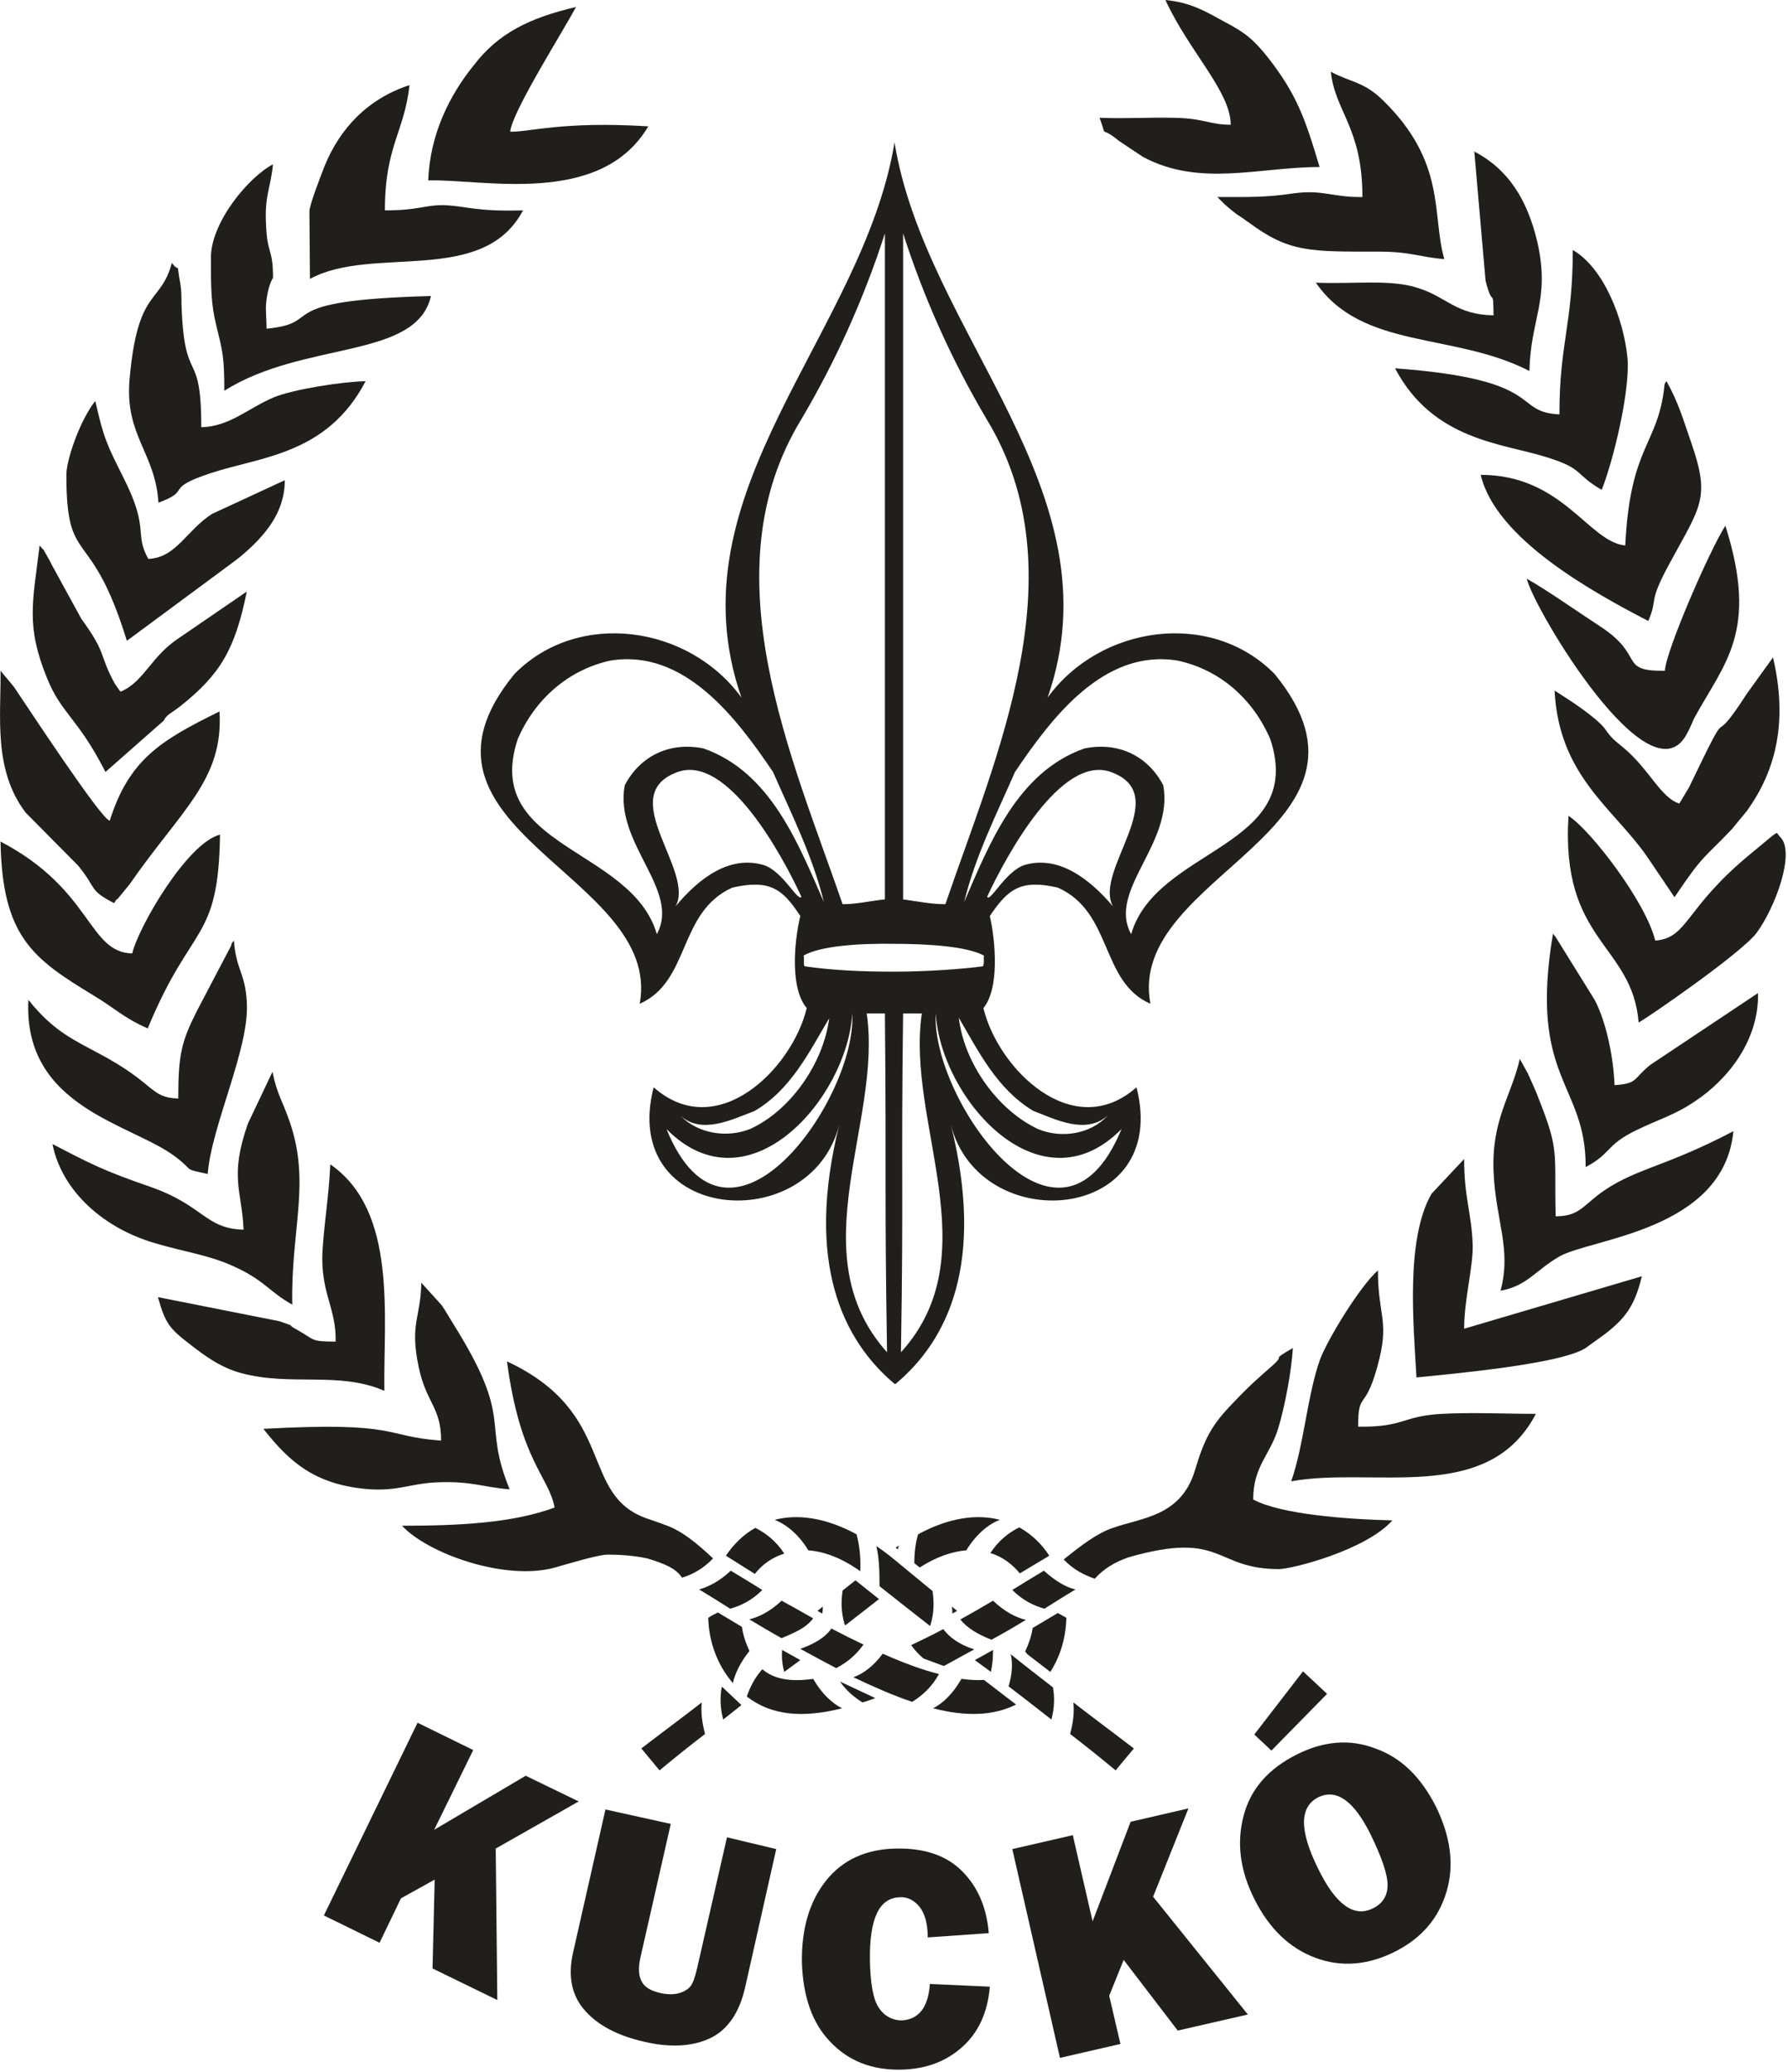<svg width="334" height="387" viewBox="0 0 334 387" fill="none" xmlns="http://www.w3.org/2000/svg">
<g clip-path="url(#clip0_1101_448)">
<path d="M190.5 293.9L196 290.6C194.6 288.4 192.7 286.6 190.4 285.3C188.4 286.3 186.5 287.8 185 290.1C187.3 290.8 189.1 292.2 190.5 293.9Z" fill="#201F1B"/>
<path d="M171.5 286.6C171 288.3 170.8 290.1 170.8 292L171.8 292.8C174.9 290.8 177.9 289.8 180.5 289.6C182.4 286.5 184.8 284.6 186.8 283.9C182.6 282.8 177.4 283.4 171.5 286.6Z" fill="#201F1B"/>
<path d="M157.4 297.1C157.1 299.1 157.1 301.2 157.8 303.5L157.9 303.6C160 302 162 300.4 164.2 298.7L159.8 295.2L157.4 297.1Z" fill="#201F1B"/>
<path d="M167.9 288.7L167.3 289.1L167.7 289.4C167.8 289.2 167.8 289 167.9 288.7Z" fill="#201F1B"/>
<path d="M153.7 300.1L152.7 300.9L153.6 301.4C153.7 300.9 153.7 300.5 153.7 300.1Z" fill="#201F1B"/>
<path d="M175.4 312.7C172.2 311.9 168.7 310.6 164.9 308.9C163.2 311.2 161.2 312.7 159.4 313.3C163.4 315.2 167.1 316.8 170.4 317.9C172.3 316.7 174.1 315.1 175.4 312.7Z" fill="#201F1B"/>
<path d="M189.8 318.4L183.8 313.8C182.5 313.9 181.1 313.8 179.6 313.6C178 316.4 176.1 318.2 174.3 319.1C180.5 320.7 185.6 320.5 189.8 318.4Z" fill="#201F1B"/>
<path d="M134.8 315.2C134.5 317 134.5 319 135.1 321.2L138.5 318.5L134.9 315.1L134.8 315.2Z" fill="#201F1B"/>
<path d="M146.5 312.3L149.5 310.1L146.1 308.2C146 309.5 146.1 310.9 146.5 312.3Z" fill="#201F1B"/>
<path d="M151.9 302.3C150 301.2 148 300.1 146 299C143.9 301 141.7 302.1 139.9 302.5H140C142 303.7 144 304.9 146 306C148.1 305.1 150.5 304.2 151.9 302.3Z" fill="#201F1B"/>
<path d="M127.4 294.7C129.4 294.1 131.4 293 133.2 291.1C130.3 288.4 127.4 285.9 124.1 284.8C123.1 284.4 122.1 284.1 121 283.7C108 279.3 115.5 264 94.7 254.3C97.2 273 102.5 275.7 103.6 281.6C95.8 284.5 85.7 285 75.1 285C79.9 290.2 94.4 295.4 103.7 292.8C105.8 292.2 111.7 290.4 113.5 290.4C116.1 290.4 118.5 290.6 120.9 291.1C124.2 292.1 126.3 293 127.4 294.7Z" fill="#201F1B"/>
<path d="M131.7 323.9C131.1 321.6 130.9 319.6 131.1 318C127.5 320.8 123.7 323.6 119.8 326.6L123.2 330.7C126.2 328.2 129.1 325.9 131.7 323.9Z" fill="#201F1B"/>
<path d="M142.4 297C140.5 295.8 138.5 294.6 136.5 293.4C134.5 295.3 132.4 296.4 130.6 296.9C132.6 298.1 134.5 299.3 136.4 300.5C138.5 299.9 140.5 298.9 142.4 297Z" fill="#201F1B"/>
<path d="M161.3 307.2C159.4 306.3 157.4 305.3 155.3 304.2C154 306.1 151.7 307.2 149.5 308C151.7 309.2 153.9 310.4 156.2 311.6C158.1 310.6 159.8 309.3 161.3 307.2Z" fill="#201F1B"/>
<path d="M197.6 301.3L192.9 304.1C192.7 305.5 192.2 307 191.5 308.5C191.7 308.7 191.8 308.9 191.9 309L196.2 312.3C198.2 309.2 199.1 305.7 199.2 302.2C198.7 301.9 198.1 301.6 197.6 301.3Z" fill="#201F1B"/>
<path d="M298.9 117C294.6 114.2 289.1 110.3 285.2 108.1C286.5 113.7 308.4 150.5 315.2 136.9C315.3 136.8 316.4 134.4 316.4 134.3C322.1 123.8 328.6 118.1 322.3 98.2C319.4 102.7 311.2 121.5 311 125.3C302.2 125.4 307.4 122.5 298.9 117Z" fill="#201F1B"/>
<path d="M315.5 147.1L313.7 150.1C310.2 149 308.1 143.7 303.3 139.7C301.5 138.2 301.1 138 299.7 136C297.9 133.8 293.1 130.7 290.4 129C291.2 144.9 301.3 150.9 307.6 159.9L312.8 167.6C318.3 159.4 318.2 160.5 323.5 154.9L326.3 151.5C332 143.6 333.9 134.4 331.2 122.8L326.3 129.6C318.5 141.7 324.4 128.6 315.5 147.1Z" fill="#201F1B"/>
<path d="M4.8 151.8L14.6 161.7C18.2 166.1 16.5 166.2 21.3 168.7C21.5 168.5 21.8 167.8 21.9 168L24.2 165.2C33.8 151.3 41.8 145.7 41 132.9C30 138.3 24.1 141.9 20.5 153.3C19 153.2 4.9 131.7 2.6 128.3L0.1 125.3C0.2 133.8 -1.3 143.8 4.8 151.8Z" fill="#201F1B"/>
<path d="M19.7 144.2L30.6 134.6C31.1 133.5 31.9 133.3 33.7 131.9C41.1 126 43.9 121.4 46.1 110.5L33.4 119.2C28.2 122.6 26.8 127.5 22.5 129.2L21.5 127.8C18.4 122.2 20.1 122.3 15.2 115.6L10 106.1C9.8 105.8 9.3 104.7 9.1 104.4C7.4 101.5 8.8 103.6 7.4 101.9C6.1 112.6 4.8 116.9 8.8 126.7C11.5 133.4 14.5 134 19.7 144.2Z" fill="#201F1B"/>
<path d="M185.1 312.3C185.4 310.9 185.5 309.5 185.5 308.2L182.1 310.1L185.1 312.3Z" fill="#201F1B"/>
<path d="M138.6 303.9L134.1 301.2C133.5 301.5 132.9 301.8 132.3 302.2C132.4 306.5 133.9 310.9 136.9 314.4C137.3 312.6 138.3 310.5 140 308.4C139.3 306.9 138.8 305.4 138.6 303.9Z" fill="#201F1B"/>
<path d="M164.3 296.3C167.6 298.9 170.6 301.3 173.7 303.7L173.8 303.6C174.5 301.3 174.5 299.2 174.2 297.2C172 295.4 169.7 293.5 167.4 291.6C166.2 290.6 164.9 289.6 163.7 288.8C164.2 290.8 164.3 293.4 164.3 296.3Z" fill="#201F1B"/>
<path d="M151.9 313.6C147.8 314.2 144.6 313.7 142.4 311.8C140.9 313.5 140.1 315.2 139.5 316.9C144 320.4 149.8 321 157.3 319.1C155.5 318.2 153.5 316.4 151.9 313.6Z" fill="#201F1B"/>
<path d="M161.1 318C161.9 317.8 162.7 317.5 163.5 317.2L156.9 314.1C158.1 315.8 159.5 317 161.1 318Z" fill="#201F1B"/>
<path d="M241.5 251.8C237.1 254.4 240.2 252.8 237.9 254.9C236.5 256.1 236.8 255.9 235.3 257.2C233.5 258.8 232 260.3 230.3 262.1C226.5 266 225 268.6 223.2 274.7C220.6 283.3 213.2 283.5 207.9 285.4C205.1 286.3 201.9 288.7 198.7 291.3C200.5 293.2 202.5 294.2 204.5 294.9C206.1 293.1 208.2 291.8 210.8 290.9C228.6 285.8 226.7 293.1 238.9 293.1C241.3 293.1 255.1 289.6 260.1 284C251.7 283.8 239.3 282.9 234.1 280.1C234.1 273.8 237.3 271.8 238.8 266.7C240 262.8 241.3 255.9 241.5 251.8Z" fill="#201F1B"/>
<path d="M191.7 302.6C189.9 302.2 187.7 301.1 185.5 299C183.5 300.2 181.4 301.4 179.4 302.5C180.6 304.1 182.7 305.3 185.2 306.3C187.4 305.1 189.5 303.9 191.6 302.6H191.7Z" fill="#201F1B"/>
<path d="M141.1 285.4C138.9 286.6 137 288.5 135.6 290.6L141 294C142.4 292.2 144.3 290.9 146.5 290.2C145 287.9 143.1 286.4 141.1 285.4Z" fill="#201F1B"/>
<path d="M196.7 315.2C194 313.1 191.4 311.1 188.8 309C189.2 310.6 189.1 312.7 188.4 315C190.9 316.9 193.6 319 196.4 321.2C197 319 197 317 196.7 315.2Z" fill="#201F1B"/>
<path d="M195 293.4C193 294.6 191 295.8 189.1 297C191 298.9 193 299.9 195.1 300.5C197 299.3 198.9 298.1 200.9 296.9C199.1 296.5 197.1 295.3 195 293.4Z" fill="#201F1B"/>
<path d="M208.4 330.7L211.8 326.6C207.9 323.6 204.1 320.8 200.5 318C200.7 319.7 200.5 321.7 199.9 323.9C202.5 325.9 205.4 328.2 208.4 330.7Z" fill="#201F1B"/>
<path d="M177.8 300.1C177.9 300.5 177.9 301 177.9 301.4L178.8 300.9L177.8 300.1Z" fill="#201F1B"/>
<path d="M144.7 283.9C146.8 284.7 149.2 286.6 151 289.6C153.9 289.8 157.2 291 160.7 293.5C160.8 291.1 160.6 288.8 160 286.6C154.1 283.4 148.9 282.8 144.7 283.9Z" fill="#201F1B"/>
<path d="M176.2 304.3C174.2 305.4 172.1 306.4 170.2 307.3C170.9 308.3 171.7 309.1 172.5 309.8L176.3 311.2C178.2 310.2 180.1 309.1 182 308.1C179.2 307.2 177.4 305.9 176.2 304.3Z" fill="#201F1B"/>
<path d="M288.9 85.4C296 87.6 294 88.5 299.2 91.5C301.4 86 304.6 72.7 304 66.7C303.3 59.8 299.7 50.1 293.8 46.7C293.8 60.5 291.3 64.1 291.3 77.4C282.3 77 289.2 70.9 260.6 68.8C267.7 82.3 280.7 82.8 288.9 85.4Z" fill="#201F1B"/>
<path d="M290.6 227.2C290.3 214.9 291.4 215.2 287.3 204.9C287.2 204.5 286.7 203.5 286.6 203.2L285.8 201.4C285.7 201.1 285.5 200.8 285.4 200.5L283.9 197.8C282.3 204.8 278.6 209.1 279 218.9C279.4 228.1 282.4 233.3 280.3 241.1C285.3 240.2 286.8 237.3 291.3 234.7C297.3 231.3 322 229.9 323.8 211.3C310.5 218.3 304.9 218.3 298.4 223.3C295.4 225.7 294.5 227.2 290.6 227.2Z" fill="#201F1B"/>
<path d="M39.3 88.4C48.6 85.3 61.1 85 68.3 71.2C63.9 71.3 54.9 72.7 51.2 74.2C46.4 76.2 42.9 79.7 37.6 79.8C37.6 64.5 34.4 72.6 33.9 56.7C33.9 55.5 33.9 54.3 33.7 53.1C32.8 48 33.8 51.4 32.1 49.1C30 57 25.7 53.6 24.2 70.9C23.3 81.4 29 84.5 29.6 93.9C36.1 91.5 30.3 91.4 39.3 88.4Z" fill="#201F1B"/>
<path d="M61.7 217.5C61.4 224.1 60.3 230.1 60.2 235C60.2 242 62.8 244.5 62.7 250.6C57.9 250.6 58.9 250.3 55.5 248.4C53.1 247.1 55.9 248.1 52.2 246.8L29.5 242.3C30.9 247.3 31.7 248.2 35.6 251.2C38.3 253.3 41.3 255.5 45.1 256.5C54.4 259 63.3 256.1 71.8 259.8C71.6 245.9 74.3 226.2 61.7 217.5Z" fill="#201F1B"/>
<path d="M269.4 264.1C261.8 264.5 262.5 266.6 253.7 266.5C253.7 259.3 255.1 264.3 257.7 253.7C259.4 246.5 257.4 245.5 257.4 237.3C253.9 240.4 247.9 250.4 246.6 253.9C244.2 260.6 243.6 269.8 241.2 276.7C256.6 273.9 278 281.2 286.9 264.1C281.3 264.1 274.9 263.8 269.4 264.1Z" fill="#201F1B"/>
<path d="M275.1 232.6C274.9 226.5 273.5 223.8 273.5 216.5L267.4 223C262.6 231.4 264 247 264.6 257.3C271.5 256.6 291.6 254.8 296.2 251.8L299.8 249.2C303.7 246.2 305.4 243.8 306.7 238.4L273.5 248.2C273.5 242.8 275.2 236.6 275.1 232.6Z" fill="#201F1B"/>
<path d="M276.6 88.7C279.4 100.7 297.7 110.7 307.9 116C309.8 111.6 307.7 112.9 311.9 105.2C317.7 94.5 319.5 93.1 316 82.9C314.4 78.3 313.5 75.1 311.3 71.2C311.1 71.5 310.9 71.6 310.9 72.2C309.7 83.2 304.5 83.2 303.6 101.9C296.7 101.2 291.9 88.7 276.6 88.7Z" fill="#201F1B"/>
<path d="M54.6 243.7C54.3 229.7 58.1 221 54.1 209.5C52.8 205.7 51.7 204.3 50.9 200.2L46.3 209.9C42.8 219.9 45.2 222.4 45.5 229.7C38.3 229.5 38.1 225.2 28.1 221.7C19.4 218.7 16.9 217.4 9.8 213.7C11.6 222.7 19.6 229.5 28.9 232.2C34.6 233.9 38.4 234.3 43.1 236.3C49.5 239.1 50.1 241.2 54.6 243.7Z" fill="#201F1B"/>
<path d="M81.4 276.9C88.1 276.6 90.1 277.8 95.2 278.2C89.9 265.2 96.2 265.8 84.8 247.5C84.1 246.4 83.2 244.8 82.5 243.8L78.7 239.6C78.6 246.2 76.5 247.2 78.2 255.3C79.6 262.1 82.4 262.8 82.4 269.1C71.4 268.3 74.9 265.5 49.2 266.9C54 273 58.6 277.1 68 278.1C74.1 278.7 76.2 277.2 81.4 276.9Z" fill="#201F1B"/>
<path d="M42.9 105.5C44 104.7 44.1 104.6 45 103.9C49.6 100 53.2 95.7 53.2 89.7L39.6 96C34.8 99.1 32.9 104.2 27.7 104.4C25 99.5 28 99 23.1 89.3C20 83.1 19.4 82 17.8 74.9C15 78.4 12.4 85.8 12.4 88.7C12.4 106.4 16.9 97.6 23.7 119.7L42.9 105.5Z" fill="#201F1B"/>
<path d="M17.4 185.9C21.4 188.3 23.2 190.2 27.6 192.1C35.8 172.2 40.8 176.1 41.1 155.9C34.9 157.5 25.8 173.3 24.7 178.1C16.4 177.9 17.3 166.2 0.1 157.2C0.4 175 6.2 179.1 17.4 185.9Z" fill="#201F1B"/>
<path d="M32.8 216.1C36.5 218.9 33.9 218.2 38.8 219.3C39.5 210.2 46.7 195.7 46.1 187.1C45.8 181.7 44.1 181.2 43.7 175.7C43.5 176 43.2 176.1 43.2 176.6L36.7 189C33.9 194.6 33.3 197 33.3 205.2C27.9 205 29.3 202.6 18.7 196.9C13.4 194.1 10.4 192.6 6.5 188.2C6.3 188 6 187.6 5.9 187.5C5.8 187.3 5.5 187 5.3 186.8C4.3 207 24.7 209.9 32.8 216.1Z" fill="#201F1B"/>
<path d="M121.1 23.6C105 22.6 98.9 24.7 95.3 24.6C95.7 20.8 105.1 6 107.6 1.3C98.7 3.4 93 6.3 88.5 12.2C84.1 17.6 80.3 25 80 33.7C90.2 33.4 112.2 38.7 121.1 23.6Z" fill="#201F1B"/>
<path d="M327 159.5C314.6 169.7 315.4 175.2 309.2 175.7C307.5 168.6 297.2 155.1 293 152.4C291.5 176 304.9 176.3 306.1 191C307.8 190.1 325.2 178.1 328.1 174.3C331.6 169.6 335.5 159.1 332.5 156.3C331.5 155.4 333 154.6 327 159.5Z" fill="#201F1B"/>
<path d="M301.6 202.7C301.4 197.6 300.1 191 297.9 186.8L290.7 175.2C290.6 175 290.3 174.7 290.1 174.4C285.5 201.7 296.3 202.3 296.2 218C301 215.5 299.9 213.9 305.7 211.1C309.8 209.1 312.8 208.3 316.5 205.8C322.9 201.6 328.6 194.2 328.4 185.5L308.3 198.9C305 201.5 306.1 202.4 301.6 202.7Z" fill="#201F1B"/>
<path d="M241.8 36.1C236.4 36.9 233.5 36.8 227.4 36.8L228.8 38.2C230.1 39.3 229.8 39.1 231 40L232.5 41C232.7 41.2 233 41.4 233.2 41.5C240.8 47.2 244.8 47 257.3 47C263.7 47 264.9 48 269.8 48.4C267.4 40.1 270.3 30.4 258.3 18.7C254.7 15.2 252.3 15.4 248.6 13.4C249.4 20.9 254.5 23.8 254.5 36.8C249.1 36.9 247.2 35.4 241.8 36.1Z" fill="#201F1B"/>
<path d="M97.7 39.3C92.6 39.4 90.6 39.3 85.9 38.6C79.6 37.7 79.8 39.3 71.9 39.3C71.9 27.3 75.5 24.8 76.5 15.9C68.8 18.4 63.5 23.9 60.6 31.1C59.9 32.9 57.8 38.3 57.8 39.5L57.9 52.1C69.6 45.7 90.2 53.5 97.7 39.3Z" fill="#201F1B"/>
<path d="M209 26.3C209.3 26.5 213 29 213.5 29.3C224.1 35 235.2 31.2 246.5 31.2C243.8 22.1 242.2 17.6 236.9 10.8C234.2 7.4 232.6 6.1 228.8 4.1C225.1 2.1 222.6 0.5 217.7 0C222.1 9.6 229.9 17.1 229.9 23.3C225.8 23.3 225.1 22.1 219.2 22C214.6 21.9 210 22.2 205.4 22C207 26.4 205.1 23.1 209 26.3Z" fill="#201F1B"/>
<path d="M41.9 73C56.7 63.6 77.8 67.2 80.5 55.3C49.7 56.1 61.2 60.3 49.8 61.4C49.8 60.3 49.6 57.7 49.7 56.8C50 53.3 51 51.9 51 51.9C51 46.3 49.9 47.5 49.7 42C49.4 36.5 50.5 35.4 51 30.7C46.5 33 39.4 41.5 39.4 48.1C39.4 53.8 39.4 56.7 40.4 60.8C41.6 65.7 41.9 66.7 41.9 73Z" fill="#201F1B"/>
<path d="M279 58.9C272 58.8 270.3 55.5 264.9 53.8C259.8 52.1 252.8 53.1 245.8 52.8C254.5 65.4 271.5 62 285.7 69.3C285.9 59.5 289.6 56 287.2 45.3C285.3 37.2 281.7 31.6 275.4 28.3L277.5 52.4C278.9 58 278.9 53.2 279 58.9Z" fill="#201F1B"/>
<path d="M96.1 125.9C72.3 154.9 123.9 163.4 119.5 187.5C129 183.3 126.6 170.4 136.8 165.8C143.9 164.2 146.2 166.1 149.5 171.1C148.3 176.1 147.6 184.7 150.7 188.3C148 199.6 134 213.6 122.1 203.1C115.6 228.5 151.5 231.3 156.8 210C150.3 236 157.5 250.4 167.1 258.5C167.1 258.5 167.1 258.5 167.2 258.5H167.3C177 250.4 184.1 236 177.6 210C182.9 231.3 218.8 228.5 212.3 203.1C200.4 213.6 186.4 199.6 183.7 188.3C186.7 184.7 186 176 184.9 171.1C188.3 166.1 190.6 164.2 197.6 165.8C207.9 170.4 205.5 183.4 214.9 187.5C210.3 163.4 261.9 155 238.1 125.9C226.2 113.8 205.5 116.8 195.7 130.3C209.1 91.8 172.9 62.5 167.1 26.6C161.2 62.5 125.1 91.8 138.5 130.3C128.7 116.8 108 113.8 96.1 125.9ZM142.7 161.6C136.3 159.7 130.6 164 126.2 169.3C129.9 162.6 114.7 148.5 126.6 144.2C135.9 140.9 146.1 159.7 149.7 167.5C149.1 168.6 146.3 162.8 142.7 161.6ZM141 207.5C147.8 203.5 151.2 196.4 154.9 190.2C153.8 198.7 147.6 207.5 140.1 210.9C135.8 212.6 130.4 211.8 127.1 208.4C131.1 212 136.8 209.1 141 207.5ZM124.5 210.9C139.8 226.4 158.3 205.1 159.2 189.3C160.1 205.1 136.1 239.4 124.5 210.9ZM161.9 189.3H165.3C165.6 220.5 165.2 221.4 165.7 252.6C149.2 234.2 164.9 209.6 161.9 189.3ZM168.3 252.6C168.8 221.4 168.3 220.5 168.7 189.3H172.2C169.2 209.7 184.9 234.3 168.3 252.6ZM174.8 189.3C175.7 205.1 194.2 226.4 209.5 210.9C197.8 239.4 173.9 205.1 174.8 189.3ZM193 207.5C197.2 209.1 202.8 212 206.9 208.4C203.7 211.9 198.2 212.7 193.9 210.9C186.4 207.4 180.1 198.6 179.1 190.1C182.8 196.4 186.2 203.4 193 207.5ZM191.3 161.6C187.7 162.9 184.9 168.7 184.4 167.5C188 159.8 198.2 140.9 207.5 144.2C219.4 148.5 204.2 162.6 207.9 169.3C203.4 164 197.6 159.7 191.3 161.6ZM220 123.4C227.9 125.1 234.1 130.6 237.3 138.1C244 158.4 216 158.3 211.3 174.5C206.8 166.3 219.3 157.6 217.3 146.7C214.5 141.3 209 138.5 202.6 139.8C190 144.2 184.8 157.7 180.1 168.5C182.2 159.9 186.1 152.2 189.6 144.2C196.3 134.3 206.1 121.1 220 123.4ZM168.7 43.6C172.6 55.7 177.8 67.3 184.3 78.3C201.8 107 185.9 141.6 176.6 168.9C173.9 168.9 171.6 168.4 168.7 168V43.6ZM166.9 176.3C173.5 176.3 180.7 176.8 183.8 178.5C183.7 179.1 183.9 180.1 183.6 180.5C180 181 173.2 181.5 167 181.5C161.5 181.5 155.8 181.3 150.3 180.5C150 180.1 150.3 179.1 150.1 178.5C153.2 176.7 160.4 176.2 166.9 176.3ZM149.7 78.3C156.2 67.3 161.4 55.7 165.3 43.6V168C162.4 168.3 160.1 168.9 157.4 168.9C148 141.6 132.2 106.9 149.7 78.3ZM144.4 144.2C147.9 152.2 151.8 159.9 153.9 168.5C149.2 157.8 144 144.2 131.4 139.8C125 138.5 119.5 141.3 116.7 146.7C114.7 157.6 127.2 166.2 122.7 174.5C118 158.3 90 158.4 96.7 138.1C99.9 130.6 106.2 125.1 114 123.4C127.9 121.1 137.7 134.3 144.4 144.2Z" fill="#201F1B"/>
<path d="M108.1 336.5L98.2 331.7L81.1 341.8L88.4 326.9L78 321.8L60.5 357.8L70.9 362.9L74.9 354.6L81.2 351.1L80.8 367.7L92.9 373.6L92.6 345.3L108.1 336.5Z" fill="#201F1B"/>
<path d="M130.6 366C130.1 368.3 129.7 369.8 129.3 370.5C129 371.2 128.3 371.8 127.2 372.2C126.1 372.6 124.8 372.6 123.4 372.3C121.7 371.9 120.5 371.3 119.9 370.2C119.3 369.1 119.2 367.7 119.6 365.8L125.3 340.7L113.1 338L107.1 364.5C106 369.2 106.8 372.8 109.3 375.6C111.8 378.4 115.5 380.3 120.4 381.4C125.1 382.5 129.2 382.3 132.5 380.8C135.8 379.3 138.1 376.1 139.2 371.2L145 345.4L135.8 343.2L130.6 366Z" fill="#201F1B"/>
<path d="M168.5 377.4C166.7 377.4 165.2 376.6 164.2 375.1C163.1 373.5 162.6 370.6 162.5 366.2C162.4 358.4 164.2 354.5 168.1 354.4C169.4 354.3 170.7 354.9 171.7 356.1C172.7 357.3 173.3 359.2 173.3 361.9L184.7 361.1C184.3 356.2 182.6 352.4 179.7 349.5C176.8 346.6 172.7 345.2 167.4 345.3C161.8 345.4 157.4 347.4 154.3 351.3C151.2 355.2 149.7 360.3 149.8 366.6C150 372.9 151.7 377.9 155.1 381.4C158.5 385 162.9 386.7 168.3 386.6C172.8 386.5 176.5 385.2 179.6 382.5C182.7 379.8 184.5 376 184.9 371.1L173.7 370.6C173.4 375 171.6 377.2 168.5 377.4Z" fill="#201F1B"/>
<path d="M222 337.8L211.2 340.3L204.1 358.9L200.4 342.8L189.1 345.4L198 384.4L209.3 381.8L207.2 372.8L209.9 366.1L220 379.3L233.1 376.3L215.4 354.3L222 337.8Z" fill="#201F1B"/>
<path d="M256.9 326.6C252.2 324.8 247.3 325.2 242.3 327.7C236.9 330.4 233.6 334.2 232.3 339.2C231 344.2 231.6 349.3 234.3 354.7C237.1 360.3 240.9 363.9 245.7 365.7C250.5 367.5 255.5 367.1 260.5 364.6C265.5 362.1 268.7 358.4 270.2 353.4C271.7 348.4 271 343.1 268.2 337.4C265.4 331.9 261.7 328.3 256.9 326.6ZM256.4 356.5C252.9 358.2 249.5 355.8 246.2 349C242.7 341.9 242.7 337.5 246.3 335.7C249.7 334.1 252.9 336.4 256 342.6C258.1 346.9 259.2 350.1 259.2 352.1C259.2 354.1 258.3 355.6 256.4 356.5Z" fill="#201F1B"/>
<path d="M237.5 327L247.9 316.4L243.4 312.2L234.3 324L237.5 327Z" fill="#201F1B"/>
</g>
<defs>
<clipPath id="clip0_1101_448">
<rect width="333.6" height="386.6" fill="white"/>
</clipPath>
</defs>
</svg>
